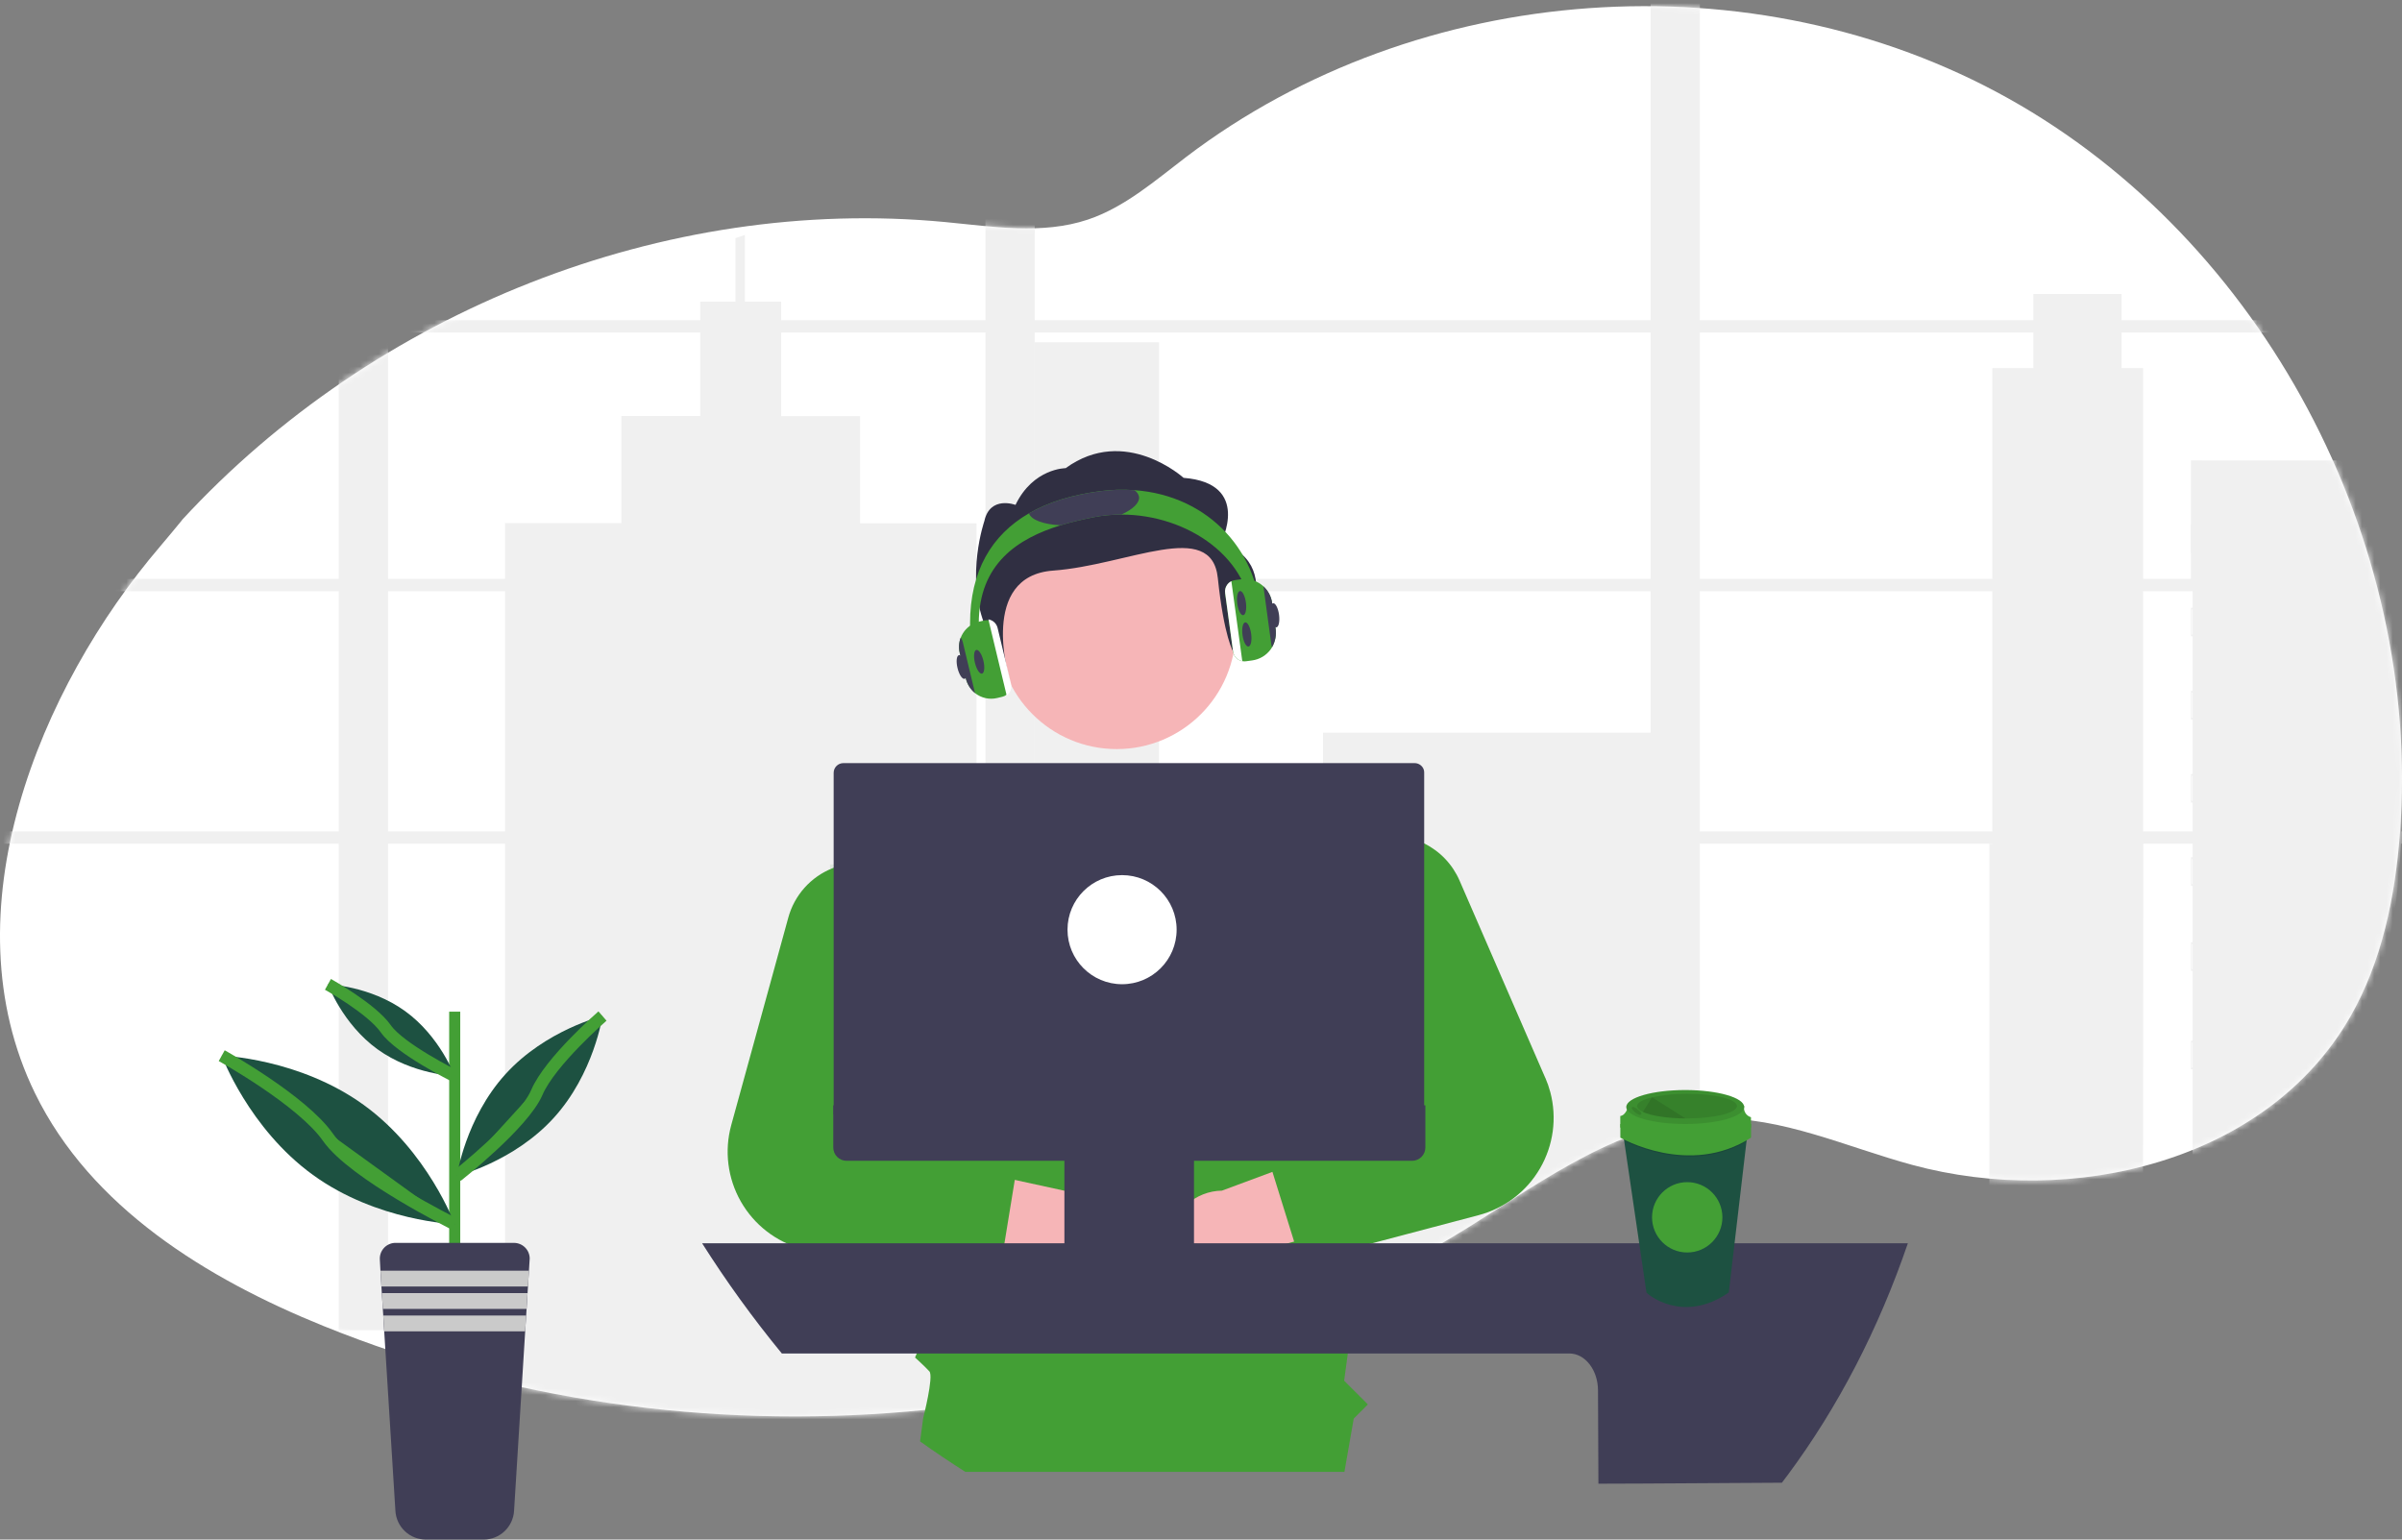 <svg width="390" height="250" viewBox="0 0 390 250" fill="none" xmlns="http://www.w3.org/2000/svg">
<rect x="0" y="0" width="390" height="250" fill="#808080" stroke="none"/>
<path d="M29.552 84.431C60.789 50.535 107.848 31.71 153.497 36.061C161.232 36.798 169.237 38.125 176.612 35.665C182.626 33.652 187.545 29.325 192.621 25.466C230.332 -3.196 284.747 -7.079 326.039 15.957C367.331 38.993 393.281 87.672 389.665 135.337C388.884 145.694 386.74 156.15 381.59 165.128C368.076 188.679 336.433 196.196 310.487 189.159C299.796 186.263 289.351 181.314 278.289 181.631C263.619 182.027 250.957 191.485 238.462 199.262C183.446 233.464 112.389 239.589 52.476 215.297C33.539 207.619 14.734 196.061 5.683 177.518C-8.655 148.154 6.359 111.699 26.038 88.682C27.229 87.288 28.381 85.877 29.552 84.463" fill="white"/>
<mask id="mask0_980_33126" style="mask-type:alpha" maskUnits="userSpaceOnUse" x="0" y="1" width="390" height="229">
<path d="M29.552 84.431C60.789 50.535 107.848 31.71 153.497 36.061C161.232 36.798 169.237 38.125 176.612 35.665C182.626 33.652 187.545 29.325 192.622 25.466C230.332 -3.196 284.747 -7.079 326.039 15.957C367.331 38.993 393.281 87.672 389.665 135.337C388.884 145.694 386.74 156.15 381.59 165.128C368.076 188.68 336.433 196.196 310.487 189.159C299.796 186.263 289.351 181.314 278.289 181.631C263.619 182.027 250.957 191.485 238.462 199.262C183.446 233.464 112.389 239.589 52.476 215.297C33.539 207.619 14.734 196.061 5.683 177.518C-8.655 148.154 6.359 111.699 26.038 88.682C27.229 87.288 28.381 85.877 29.552 84.463" fill="#F0F0F0"/>
</mask>
<g mask="url(#mask0_980_33126)">
<g style="mix-blend-mode:multiply">
<path fill-rule="evenodd" clip-rule="evenodd" d="M188.184 55.574H168V96.54V102.5V142H168.319V179.501L168 179.519H168.319V243.388C171.937 243.124 175.545 242.756 179.142 242.284C195.2 240.21 210.936 236.132 225.98 230.144C230.283 228.418 234.5 226.537 238.63 224.5C245.477 221.131 251.321 217.792 257.638 213.511L268.497 205.811V137.215H268.171V118.979H214.814V129.016H188.18V102.5H188.184V55.574Z" fill="#F0F0F0"/>
</g>
<g style="mix-blend-mode:multiply">
<path d="M183.812 64H173V76.462H183.812V64Z" fill="#F0F0F0"/>
</g>
<g style="mix-blend-mode:multiply">
<path d="M268 137H222V142H268V137Z" fill="#F0F0F0"/>
</g>
<g style="mix-blend-mode:multiply">
<path d="M268.656 152.223H222.32V157.866H268.656V152.223Z" fill="#F0F0F0"/>
</g>
<g style="mix-blend-mode:multiply">
<path d="M268.656 169H222.32V174.643H268.656V169Z" fill="#F0F0F0"/>
</g>
<g style="mix-blend-mode:multiply">
<path fill-rule="evenodd" clip-rule="evenodd" d="M323.485 137V59.773H330.145V47.735H344.473V59.773H347.96V137H348L347.946 200.307C347.857 200.336 347.768 200.365 347.679 200.394C347.364 200.499 347.05 200.602 346.734 200.69C346.188 200.862 345.649 201.014 345.103 201.147L344.781 201.219L344.127 201.372C343.57 201.491 343.035 201.596 342.485 201.676L341.7 201.788L341.071 201.868C341.004 201.876 340.937 201.884 340.869 201.892C340.596 201.926 340.321 201.96 340.051 201.96L339.418 202H337.104C336.822 201.96 336.543 201.96 336.261 201.96C336.175 201.957 336.087 201.949 336 201.941C335.89 201.931 335.78 201.921 335.672 201.921H335.505C335.345 201.888 335.183 201.874 335.021 201.881H334.909C334.548 201.841 334.186 201.788 333.825 201.736L333.824 201.735L332.739 201.557L331.99 201.405C328.961 200.717 325.958 199.678 323 198.296V137H323.485Z" fill="#F0F0F0"/>
</g>
<g style="mix-blend-mode:multiply">
<path d="M341.389 62.569H332.269V70.68H341.389V62.569Z" fill="#F0F0F0"/>
</g>
<g style="mix-blend-mode:multiply">
<path d="M341.389 81.412H332.269V89.523H341.389V81.412Z" fill="#F0F0F0"/>
</g>
<g style="mix-blend-mode:multiply">
<path d="M341.389 100.25H332.269V108.361H341.389V100.25Z" fill="#F0F0F0"/>
</g>
<g style="mix-blend-mode:multiply">
<path d="M341.389 119.092H332.269V127.203H341.389V119.092Z" fill="#F0F0F0"/>
</g>
<g style="mix-blend-mode:multiply">
<path d="M341.389 137.934H332.269V146.045H341.389V137.934Z" fill="#F0F0F0"/>
</g>
<g style="mix-blend-mode:multiply">
<path d="M341.389 156.771H332.269V164.882H341.389V156.771Z" fill="#F0F0F0"/>
</g>
<g style="mix-blend-mode:multiply">
<path fill-rule="evenodd" clip-rule="evenodd" d="M126.842 55H126.843V48.975H120.944V38.152C120.757 38.215 120.57 38.279 120.383 38.343C120.059 38.454 119.736 38.565 119.415 38.666V48.975H113.694V53.818H113.693V67.551H100.888V84.938H82V237H158.553V84.974H139.655V67.566H126.842V55Z" fill="#F0F0F0"/>
</g>
<g style="mix-blend-mode:multiply">
<path d="M143.879 100.363H134.76V108.474H143.879V100.363Z" fill="#F0F0F0"/>
</g>
<g style="mix-blend-mode:multiply">
<path d="M109.055 100.363H99.935V108.474H109.055V100.363Z" fill="#F0F0F0"/>
</g>
<g style="mix-blend-mode:multiply">
<path d="M143.879 120.37H134.76V128.481H143.879V120.37Z" fill="#F0F0F0"/>
</g>
<g style="mix-blend-mode:multiply">
<path d="M109.055 120.37H99.935V128.481H109.055V120.37Z" fill="#F0F0F0"/>
</g>
<path opacity="0.1" d="M143.879 140.376H134.76V148.487H143.879V140.376Z" fill="#439F35"/>
<g style="mix-blend-mode:multiply">
<path d="M109.055 140.376H99.935V148.487H109.055V140.376Z" fill="#F0F0F0"/>
</g>
<path opacity="0.1" d="M143.879 160.387H134.76V168.498H143.879V160.387Z" fill="#439F35"/>
<g style="mix-blend-mode:multiply">
<path d="M109.055 160.387H99.935V168.498H109.055V160.387Z" fill="#F0F0F0"/>
</g>
<path opacity="0.1" d="M143.879 180.394H134.76V188.505H143.879V180.394Z" fill="#439F35"/>
<g style="mix-blend-mode:multiply">
<path d="M109.055 180.394H99.935V188.505H109.055V180.394Z" fill="#F0F0F0"/>
</g>
<g style="mix-blend-mode:multiply">
<path fill-rule="evenodd" clip-rule="evenodd" d="M355.73 95.319V74.76L385.437 74.767C386.472 78.188 387.296 81.666 387.903 85.183C387.921 85.252 387.933 85.323 387.94 85.395C388.024 85.876 388.104 86.358 388.181 86.843C388.236 87.183 388.287 87.512 388.338 87.866C388.378 88.135 388.416 88.405 388.453 88.674C388.473 88.817 388.493 88.96 388.513 89.102C388.553 89.381 388.589 89.662 388.626 89.943C388.643 90.075 388.66 90.208 388.678 90.341C388.71 90.588 388.739 90.836 388.768 91.084C388.787 91.252 388.807 91.42 388.827 91.587C388.879 92.001 388.93 92.451 388.97 92.833C388.979 92.923 388.989 93.014 388.999 93.104C389.03 93.397 389.062 93.692 389.087 93.984C389.087 93.989 389.088 93.995 389.088 94H389.322C389.362 94.658 389.397 96.15 389.431 97.643C389.466 99.13 389.5 100.617 389.54 101.281C389.544 101.354 389.549 101.427 389.553 101.5C389.572 101.793 389.59 102.085 389.59 102.377C389.619 103.006 389.645 103.644 389.667 104.278C389.754 106.562 389.815 108.856 389.862 111.141C389.868 111.48 389.876 111.818 389.885 112.157C389.899 112.717 389.913 113.277 389.913 113.837C389.96 117.3 390 120.769 390 124.214V127.197C390 135.729 389.786 144.312 387.941 152.562C387.929 152.612 387.918 152.663 387.906 152.714C387.879 152.832 387.851 152.951 387.818 153.071C387.691 153.64 387.546 154.209 387.398 154.773C387.043 156.118 386.633 157.441 386.176 158.745C386.161 158.79 386.145 158.836 386.13 158.883C386.103 158.965 386.076 159.048 386.046 159.124C384.558 163.279 382.661 167.173 380.399 170.713C380.339 170.8 380.28 170.892 380.221 170.986C380.198 171.021 380.176 171.057 380.153 171.093C379.591 171.953 379.015 172.808 378.417 173.636C378.317 173.768 378.223 173.897 378.13 174.026C378.04 174.149 377.951 174.272 377.858 174.395C377.351 175.074 376.829 175.74 376.3 176.392C376.269 176.429 376.239 176.466 376.208 176.503C376.133 176.594 376.057 176.686 375.977 176.772C372.076 181.426 367.659 185.322 362.868 188.333C362.567 188.527 362.263 188.717 361.958 188.897C361.096 189.421 360.222 189.919 359.338 190.391L358.776 190.677C357.91 191.126 357.037 191.542 356.156 191.935L356 192V150.449V148.853V95.319H355.73Z" fill="#F0F0F0"/>
</g>
<g style="mix-blend-mode:multiply">
<path d="M355.73 85.172V89.813H386.946V85.172H355.73ZM383.837 85.466H386.397V89.523H383.837V85.466ZM380.729 85.466H383.289V89.523H380.729V85.466ZM377.627 85.466H380.187V89.523H377.627V85.466ZM374.519 85.466H377.086V89.523H374.526L374.519 85.466ZM371.414 85.466H373.984V89.523H371.421L371.414 85.466ZM368.306 85.466H370.865V89.523H368.32L368.306 85.466ZM365.197 85.466H367.757V89.523H365.197V85.466ZM362.092 85.466H364.652V89.523H362.092V85.466ZM358.987 85.466H361.547V89.523H358.987V85.466ZM355.883 85.466H358.442V89.523H355.883V85.466Z" fill="#F0F0F0"/>
</g>
<g style="mix-blend-mode:multiply">
<path d="M355.73 98.682V103.323H386.946V98.682H355.73ZM383.837 98.975H386.397V103.029H383.837V98.975ZM380.729 98.975H383.289V103.029H380.729V98.975ZM377.627 98.975H380.187V103.029H377.627V98.975ZM374.519 98.975H377.086V103.029H374.526L374.519 98.975ZM371.414 98.975H373.984V103.029H371.421L371.414 98.975ZM368.306 98.975H370.865V103.029H368.32L368.306 98.975ZM365.197 98.975H367.757V103.029H365.197V98.975ZM362.092 98.975H364.652V103.029H362.092V98.975ZM358.987 98.975H361.547V103.029H358.987V98.975ZM355.883 98.975H358.442V103.029H355.883V98.975Z" fill="#F0F0F0"/>
</g>
<g style="mix-blend-mode:multiply">
<path d="M355.73 112.191V116.836H386.946V112.198L355.73 112.191ZM383.837 112.482H386.397V116.535H383.837V112.482ZM380.729 112.482H383.289V116.535H380.729V112.482ZM377.627 112.482H380.187V116.535H377.627V112.482ZM374.519 112.482H377.086V116.535H374.526L374.519 112.482ZM371.414 112.482H373.984V116.535H371.421L371.414 112.482ZM368.306 112.482H370.865V116.535H368.32L368.306 112.482ZM365.197 112.482H367.757V116.535H365.197V112.482ZM362.092 112.482H364.652V116.535H362.092V112.482ZM358.987 112.482H361.547V116.535H358.987V112.482ZM355.883 112.482H358.442V116.535H355.883V112.482Z" fill="#F0F0F0"/>
</g>
<g style="mix-blend-mode:multiply">
<path d="M355.73 125.688V130.322H386.946V125.688H355.73ZM383.837 125.974H386.397V130.039H383.837V125.974ZM380.729 125.974H383.289V130.039H380.729V125.974ZM377.627 125.974H380.187V130.039H377.627V125.974ZM374.519 125.974H377.086V130.039H374.526L374.519 125.974ZM371.414 125.974H373.984V130.039H371.421L371.414 125.974ZM368.306 125.974H370.865V130.039H368.32L368.306 125.974ZM365.197 125.974H367.757V130.039H365.197V125.974ZM362.092 125.974H364.652V130.039H362.092V125.974ZM358.987 125.974H361.547V130.039H358.987V125.974ZM355.883 125.974H358.442V130.039H355.883V125.974Z" fill="#F0F0F0"/>
</g>
<g style="mix-blend-mode:multiply">
<path d="M355.73 139.201V143.857H385.08C385.122 143.765 385.165 143.662 385.204 143.566H383.837V139.495H386.397V140.508C386.546 140.076 386.687 139.64 386.811 139.201H355.73ZM380.729 139.495H383.289V143.549H380.729V139.495ZM377.627 139.495H380.187V143.549H377.627V139.495ZM374.519 139.495H377.086V143.549H374.526L374.519 139.495ZM371.414 139.495H373.984V143.549H371.421L371.414 139.495ZM368.306 139.495H370.865V143.549H368.32L368.306 139.495ZM365.197 139.495H367.757V143.549H365.197V139.495ZM362.092 139.495H364.652V143.549H362.092V139.495ZM358.987 139.495H361.547V143.549H358.987V139.495ZM355.883 139.495H358.442V143.549H355.883V139.495Z" fill="#F0F0F0"/>
</g>
<g style="mix-blend-mode:multiply">
<path d="M355.73 153V157.656H385.08C385.122 157.564 385.165 157.461 385.204 157.365H383.837V153.294H386.397V154.306C386.546 153.874 386.687 153.439 386.811 153H355.73ZM380.729 153.294H383.289V157.348H380.729V153.294ZM377.627 153.294H380.187V157.348H377.627V153.294ZM374.519 153.294H377.086V157.348H374.526L374.519 153.294ZM371.414 153.294H373.984V157.348H371.421L371.414 153.294ZM368.306 153.294H370.865V157.348H368.32L368.306 153.294ZM365.197 153.294H367.757V157.348H365.197V153.294ZM362.092 153.294H364.652V157.348H362.092V153.294ZM358.987 153.294H361.547V157.348H358.987V153.294ZM355.883 153.294H358.442V157.348H355.883V153.294Z" fill="#F0F0F0"/>
</g>
<g style="mix-blend-mode:multiply">
<path d="M355.73 169V173.638H375.241C375.355 173.542 375.454 173.443 375.556 173.348H374.519V169.294H377.086V171.832L377.635 171.248V169.301H379.33C379.412 169.202 379.49 169.103 379.571 169.011L355.73 169ZM371.414 169.29H373.984V173.348H371.421L371.414 169.29ZM368.306 169.29H370.865V173.348H368.32L368.306 169.29ZM365.197 169.29H367.757V173.348H365.197V169.29ZM362.092 169.29H364.652V173.348H362.092V169.29ZM358.987 169.29H361.547V173.348H358.987V169.29ZM355.883 169.29H358.442V173.348H355.883V169.29Z" fill="#F0F0F0"/>
</g>
<rect x="-7" y="94" width="402" height="2" fill="#F0F0F0"/>
<rect x="-7" y="135" width="402" height="2" fill="#F0F0F0"/>
<rect x="42" y="52" width="353" height="2" fill="#F0F0F0"/>
<rect x="55" y="46" width="8" height="170" fill="#F0F0F0"/>
<rect x="160" y="24" width="8" height="198" fill="#F0F0F0"/>
<rect x="268" y="-5" width="8" height="227" fill="#F0F0F0"/>
</g>
<path d="M73.432 204.145V164.777H74.227V204.145H73.432Z" fill="#439F35" stroke="#439F35"/>
<path d="M85.995 204.52L85.882 206.34L85.726 208.907L85.659 209.969L85.499 212.535L85.432 213.598L85.273 216.161L83.464 245.351C83.385 246.607 82.832 247.787 81.916 248.65C81.001 249.513 79.791 249.996 78.532 249.999H69.132C67.874 249.996 66.664 249.513 65.748 248.65C64.832 247.787 64.279 246.607 64.201 245.351L62.381 216.171L62.225 213.608L62.158 212.546L61.995 209.979L61.931 208.917L61.772 206.35L61.673 204.531C61.652 204.195 61.698 203.859 61.807 203.542C61.916 203.224 62.087 202.931 62.31 202.68C62.532 202.428 62.803 202.223 63.104 202.076C63.406 201.929 63.734 201.843 64.07 201.822H64.229H83.45C84.126 201.822 84.775 202.091 85.254 202.568C85.734 203.046 86.004 203.695 86.006 204.371C85.999 204.417 85.995 204.47 85.995 204.52Z" fill="#403E56"/>
<path d="M85.88 206.34L85.725 208.907H61.937L61.781 206.34H85.88Z" fill="#CACACA"/>
<path d="M85.655 209.977L85.499 212.547H62.161L62.002 209.977H85.655Z" fill="#CACACA"/>
<path d="M85.427 213.615L85.271 216.182H62.39L62.23 213.615H85.427Z" fill="#CACACA"/>
<path d="M59.041 179.409C69.481 186.961 73.829 198.778 73.829 198.778C73.829 198.778 61.246 198.346 50.816 190.791C40.386 183.236 36 171.422 36 171.422C36 171.422 48.597 171.854 59.041 179.409Z" fill="#1D5141"/>
<path d="M36 171.422C36 171.422 49.06 178.673 53.249 184.673C57.437 190.674 73.815 198.778 73.815 198.778" fill="#439F35"/>
<path d="M36 171.422C36 171.422 49.06 178.673 53.249 184.673C57.437 190.674 73.815 198.778 73.815 198.778" stroke="#439F35" stroke-width="2" stroke-miterlimit="10"/>
<path d="M65.777 164.189C71.463 168.3 73.828 174.733 73.828 174.733C73.828 174.733 66.981 174.495 61.295 170.385C55.609 166.275 53.248 159.842 53.248 159.842C53.248 159.842 60.095 160.075 65.777 164.189Z" fill="#1D5141"/>
<path d="M53.248 159.842C53.248 159.842 60.354 163.789 62.637 167.054C64.921 170.318 73.828 174.733 73.828 174.733" fill="#439F35"/>
<path d="M53.248 159.842C53.248 159.842 60.354 163.789 62.637 167.054C64.921 170.318 73.828 174.733 73.828 174.733" stroke="#439F35" stroke-width="2" stroke-miterlimit="10"/>
<path d="M82.089 174.403C75.56 181.579 74.18 190.954 74.18 190.954C74.18 190.954 83.385 188.695 89.913 181.519C96.442 174.343 97.822 164.985 97.822 164.985C97.822 164.985 88.617 167.226 82.089 174.403Z" fill="#1D5141"/>
<path d="M97.822 164.985C97.822 164.985 89.325 172.339 87.155 177.408C84.985 182.478 74.18 190.968 74.18 190.968" fill="#439F35"/>
<path d="M97.822 164.985C97.822 164.985 89.325 172.339 87.155 177.408C84.985 182.478 74.18 190.968 74.18 190.968" stroke="#439F35" stroke-width="2" stroke-miterlimit="10"/>
<path d="M231.313 149.946L231.249 150.271L230.541 153.961L225.712 179.479L225.425 180.984L224.827 184.17L224.016 188.493L222.196 198.098L221.679 200.853L221.485 201.886L221.417 202.24L220.876 205.073L220.713 205.933L219.392 215.701L218.242 224.198L222.094 228.053L219.8 230.351L218.291 238.986V239.007H156.746C154.246 237.423 151.793 235.774 149.385 234.058L149.892 230.266C149.892 230.266 151.633 223.497 150.901 222.69C150.168 221.882 148.571 220.434 148.571 220.434L150.585 215.726L150.869 215.071L150.398 205.345V205.112L150.242 201.901L150.221 201.486L150.189 200.867L149.594 188.507V188.306L149.41 184.56L149.24 180.998L149.169 179.494L148.44 164.465L147.948 154.254L147.52 145.368L149.247 144.784L167.735 138.5L175.375 128.52L191.307 128.64L199.095 128.697L212.12 140.783L215.084 142.199H215.105L217.229 143.216L222.614 145.786L228.311 148.508L231.231 149.903L231.313 149.946Z" fill="#439F35"/>
<path d="M177.424 210.047C176.256 210.501 175.003 210.694 173.753 210.61C172.503 210.527 171.286 210.17 170.189 209.565C169.092 208.96 168.141 208.121 167.404 207.108C166.666 206.095 166.16 204.933 165.921 203.703L135.775 199.426L146.269 187.569L173.282 193.45C175.373 193.185 177.489 193.696 179.228 194.887C180.968 196.077 182.211 197.864 182.721 199.91C183.232 201.955 182.974 204.116 181.998 205.984C181.022 207.853 179.394 209.298 177.424 210.047Z" fill="#F6B5B7"/>
<path d="M163.993 188.494C163.434 187.786 162.643 187.299 161.759 187.117L149.389 184.546L148.122 184.281C147.385 184.126 146.689 183.818 146.079 183.376C145.469 182.935 144.958 182.37 144.581 181.718C144.191 181.031 143.955 180.267 143.891 179.48C143.829 178.762 143.915 178.039 144.142 177.356L148.426 164.441L151.209 156.061C151.541 155.054 151.738 154.007 151.793 152.949C151.948 150.004 151.037 147.102 149.226 144.774C147.636 142.728 145.429 141.248 142.932 140.553C140.436 139.857 137.782 139.983 135.362 140.911L135.146 140.993C133.411 141.685 131.86 142.771 130.617 144.166C129.374 145.561 128.472 147.226 127.984 149.029L124.964 160.029L118.73 182.688C117.581 186.867 118.14 191.332 120.283 195.1C122.427 198.868 125.978 201.63 130.158 202.779C130.954 202.996 131.764 203.153 132.583 203.25L150.398 205.339L158.661 206.298C159.614 206.412 160.575 206.164 161.352 205.601C162.13 205.039 162.667 204.205 162.857 203.264C162.871 203.213 162.881 203.161 162.889 203.108L163.087 201.887L164.765 191.592L164.783 191.489C164.868 190.962 164.842 190.424 164.706 189.908C164.57 189.392 164.327 188.91 163.993 188.494Z" fill="#439F35"/>
<path d="M196.635 210.376C198.846 210.885 201.169 210.496 203.093 209.295C205.018 208.094 206.388 206.178 206.902 203.968C207.015 203.477 207.086 202.977 207.114 202.474L236.354 193.977L224.317 183.71L198.395 193.34C196.284 193.367 194.257 194.169 192.698 195.592C191.139 197.016 190.157 198.962 189.939 201.062C189.721 203.161 190.281 205.268 191.513 206.982C192.746 208.695 194.564 209.897 196.624 210.358L196.635 210.376Z" fill="#F6B5B7"/>
<path d="M250.89 175.005L236.983 142.997C235.844 140.366 233.807 138.226 231.237 136.957C230.446 136.567 229.615 136.263 228.759 136.05C228.625 136.015 228.49 135.987 228.359 135.962C226.539 135.563 224.651 135.596 222.847 136.061C221.198 136.485 219.657 137.252 218.324 138.312C216.991 139.371 215.896 140.7 215.111 142.211L215.09 142.25C214.213 143.946 213.747 145.824 213.729 147.733C213.71 149.643 214.14 151.529 214.984 153.242L215.157 153.596L224.985 173.334C225.298 173.963 225.484 174.647 225.532 175.348C225.581 176.048 225.49 176.752 225.267 177.417C225.043 178.083 224.691 178.698 224.229 179.228C223.768 179.757 223.207 180.191 222.578 180.503C222.396 180.596 222.208 180.677 222.015 180.744L221.307 180.995L208.933 185.467C208.001 185.799 207.235 186.48 206.795 187.366C206.355 188.253 206.277 189.275 206.575 190.218L206.607 190.317L210.073 201.451C210.073 201.505 210.105 201.554 210.126 201.604C210.157 201.701 210.194 201.796 210.24 201.887C210.61 202.716 211.263 203.385 212.083 203.774C212.903 204.164 213.835 204.248 214.711 204.011L221.413 202.241L222.779 201.887L240.088 197.316C242.163 196.768 244.11 195.817 245.817 194.516C247.525 193.216 248.959 191.592 250.039 189.737C251.118 187.882 251.822 185.833 252.11 183.706C252.397 181.579 252.263 179.417 251.715 177.342C251.502 176.544 251.23 175.762 250.901 175.005H250.89Z" fill="#439F35"/>
<path d="M181.313 121.637C191.988 121.637 200.643 112.983 200.643 102.307C200.643 91.631 191.988 82.977 181.313 82.977C170.637 82.977 161.982 91.631 161.982 102.307C161.982 112.983 170.637 121.637 181.313 121.637Z" fill="#F6B5B7"/>
<path d="M198.239 88.135C198.239 88.135 203.294 78.47 192.171 77.592C192.171 77.592 182.69 68.992 173.024 76.02C173.024 76.02 167.753 76.02 164.882 81.986C164.882 81.986 160.736 80.414 159.822 84.623C159.822 84.623 156.788 93.407 159.822 101.316C162.856 109.225 163.855 110.11 163.855 110.11C163.855 110.11 158.87 93.531 171.003 92.653C183.136 91.775 196.716 84.188 197.729 93.853C198.742 103.518 200.26 105.89 200.26 105.89C200.26 105.89 209.865 92.09 198.239 88.135Z" fill="#302F42"/>
<path d="M207.108 102.034L206.552 97.917C206.47 97.323 206.271 96.752 205.966 96.236C205.661 95.721 205.256 95.271 204.775 94.914C204.294 94.556 203.747 94.298 203.165 94.155C202.583 94.012 201.979 93.986 201.387 94.079L200.502 94.203C200.013 94.27 199.571 94.528 199.272 94.92C198.974 95.312 198.843 95.807 198.908 96.296L200.194 105.784C200.247 106.17 200.421 106.53 200.691 106.813C200.96 107.095 201.311 107.287 201.695 107.359C201.811 107.384 201.93 107.396 202.049 107.394C202.133 107.394 202.217 107.388 202.3 107.377L203.288 107.242C203.892 107.163 204.473 106.961 204.996 106.648C205.519 106.336 205.973 105.92 206.329 105.426C206.403 105.316 206.478 105.207 206.545 105.093C207.072 104.166 207.271 103.088 207.108 102.034Z" fill="#439F35"/>
<path d="M199.931 94.373C199.671 94.5 199.446 94.687 199.273 94.918C199.125 95.113 199.018 95.335 198.957 95.571C198.897 95.808 198.883 96.054 198.919 96.296L200.204 105.784C200.258 106.17 200.431 106.53 200.701 106.813C200.97 107.095 201.321 107.287 201.705 107.359L199.931 94.373Z" fill="white"/>
<path d="M207.108 102.034L206.552 97.917C206.414 96.876 205.912 95.918 205.136 95.212L206.417 104.651C206.438 104.802 206.478 104.951 206.534 105.093C207.065 104.167 207.267 103.089 207.108 102.034Z" fill="#403E56"/>
<path d="M202.709 104.985C203.096 104.933 203.291 104.012 203.144 102.929C202.997 101.846 202.564 101.01 202.176 101.063C201.789 101.116 201.594 102.036 201.741 103.119C201.888 104.202 202.321 105.038 202.709 104.985Z" fill="#403E56"/>
<path d="M201.858 99.895C202.246 99.843 202.441 98.922 202.293 97.839C202.146 96.756 201.713 95.921 201.326 95.973C200.938 96.026 200.743 96.946 200.89 98.029C201.037 99.112 201.471 99.948 201.858 99.895Z" fill="#403E56"/>
<path d="M207.234 101.874C207.622 101.821 207.817 100.901 207.67 99.817C207.523 98.734 207.089 97.899 206.702 97.952C206.314 98.004 206.119 98.925 206.266 100.008C206.413 101.091 206.847 101.926 207.234 101.874Z" fill="#403E56"/>
<path d="M204.752 101.259H203.336C203.336 90.564 192.754 83.557 182.076 83.557C180.523 83.555 178.973 83.705 177.449 84.007C175.736 84.361 173.955 84.761 172.206 85.296C165.313 87.42 158.919 91.495 158.919 101.266C158.913 103.164 159.151 105.055 159.627 106.892L158.257 107.246C157.753 105.29 157.499 103.279 157.503 101.259C157.503 92.72 161.008 86.857 167.062 83.359C170.248 81.518 174.143 80.336 178.579 79.758C180.43 79.511 182.302 79.454 184.165 79.589C196.447 80.463 204.752 89.877 204.752 101.259Z" fill="#439F35"/>
<path d="M182.078 83.557C180.524 83.554 178.974 83.705 177.45 84.007C175.737 84.361 173.956 84.761 172.207 85.295C169.477 85.161 167.47 84.456 167.066 83.366C170.253 81.525 174.147 80.343 178.583 79.765C180.435 79.518 182.307 79.461 184.17 79.595C184.365 79.709 184.535 79.862 184.667 80.045C184.8 80.228 184.892 80.436 184.938 80.657C185.073 81.645 183.95 82.693 182.078 83.557Z" fill="#403E56"/>
<path d="M164.015 111.069L161.848 102.013C161.77 101.686 161.598 101.39 161.352 101.161C161.106 100.932 160.799 100.78 160.468 100.724C160.374 100.71 160.279 100.703 160.184 100.703C160.051 100.704 159.918 100.72 159.788 100.749L158.945 100.954C158.407 101.083 157.899 101.317 157.452 101.642C157.004 101.967 156.624 102.377 156.335 102.849C156.046 103.321 155.852 103.845 155.765 104.392C155.679 104.938 155.701 105.497 155.83 106.035L156.8 110.11C157.023 111.066 157.554 111.923 158.312 112.549C158.812 112.947 159.396 113.225 160.02 113.362C160.644 113.499 161.291 113.493 161.912 113.342L162.755 113.14C162.976 113.086 163.184 112.988 163.367 112.854C163.641 112.655 163.849 112.379 163.964 112.061C164.08 111.743 164.097 111.397 164.015 111.069Z" fill="#439F35"/>
<path d="M159.445 109.383C159.826 109.291 159.926 108.356 159.671 107.293C159.415 106.23 158.9 105.443 158.519 105.535C158.139 105.626 158.038 106.562 158.294 107.624C158.55 108.687 159.065 109.474 159.445 109.383Z" fill="#403E56"/>
<path d="M156.618 110.233C156.998 110.142 157.099 109.206 156.844 108.144C156.588 107.081 156.072 106.294 155.692 106.385C155.312 106.477 155.211 107.412 155.467 108.475C155.722 109.538 156.238 110.325 156.618 110.233Z" fill="#403E56"/>
<path d="M164.152 111.033L161.975 101.967C161.89 101.613 161.702 101.292 161.436 101.045C161.169 100.797 160.836 100.634 160.477 100.575L163.451 112.945C163.743 112.731 163.966 112.435 164.09 112.095C164.215 111.755 164.237 111.386 164.152 111.033Z" fill="white"/>
<path d="M156.317 104.243C156.26 103.986 156.146 103.744 155.985 103.535C155.681 104.326 155.626 105.19 155.825 106.013L156.799 110.11C157.022 111.066 157.553 111.923 158.311 112.549L156.317 104.243Z" fill="#403E56"/>
<path d="M259.459 225.791L259.526 240.926L266.628 240.901C274.181 240.866 281.742 240.821 289.312 240.767C289.644 240.335 289.97 239.903 290.296 239.468C298.439 228.493 305.024 215.786 309.768 201.887H114C117.942 208.112 122.264 214.088 126.944 219.78H254.814C257.381 219.787 259.456 222.474 259.459 225.791Z" fill="#403E56"/>
<path d="M231.057 124.721C230.92 124.476 230.72 124.272 230.478 124.131C230.236 123.989 229.96 123.916 229.68 123.917H136.922C136.507 123.919 136.11 124.085 135.817 124.379C135.523 124.672 135.358 125.07 135.357 125.485V180.984H231.237V125.468C231.244 125.207 231.181 124.95 231.057 124.721Z" fill="#403E56"/>
<path d="M135.295 179.479V186.33C135.294 186.614 135.35 186.896 135.458 187.158C135.567 187.421 135.726 187.66 135.927 187.861C136.128 188.062 136.367 188.221 136.629 188.33C136.892 188.438 137.174 188.494 137.458 188.493H172.822V202.014H172.362C172.325 202.013 172.288 202.02 172.254 202.034C172.22 202.048 172.188 202.069 172.162 202.095C172.136 202.121 172.115 202.152 172.101 202.186C172.086 202.22 172.079 202.257 172.079 202.294V203.221C172.08 203.296 172.11 203.367 172.163 203.419C172.216 203.471 172.288 203.501 172.362 203.501H194.33C194.405 203.501 194.476 203.471 194.529 203.419C194.582 203.367 194.612 203.296 194.613 203.221V202.279C194.613 202.242 194.606 202.206 194.592 202.172C194.577 202.137 194.556 202.106 194.53 202.08C194.504 202.054 194.473 202.034 194.438 202.02C194.404 202.006 194.367 201.999 194.33 202H193.863V188.493H229.266C229.551 188.494 229.832 188.438 230.095 188.33C230.357 188.221 230.596 188.062 230.797 187.861C230.998 187.66 231.157 187.421 231.266 187.158C231.374 186.896 231.43 186.614 231.429 186.33V179.479H135.295Z" fill="#403E56"/>
<path d="M182.184 159.819C187.076 159.819 191.042 155.854 191.042 150.962C191.042 146.069 187.076 142.104 182.184 142.104C177.292 142.104 173.326 146.069 173.326 150.962C173.326 155.854 177.292 159.819 182.184 159.819Z" fill="white"/>
<path d="M283.745 183.852L283.568 185.367L280.693 209.87C273.202 215.092 267.378 210.072 267.325 209.87L263.707 185.25L263.501 183.834L283.745 183.852Z" fill="#1D5141"/>
<path opacity="0.1" d="M283.745 183.852L283.568 185.367C275.128 190.274 266.125 186.454 263.707 185.25L263.501 183.834L283.745 183.852Z" fill="#010101"/>
<path d="M263.085 182.521V184.73C263.085 184.73 274.248 191.219 284.306 184.73V182.521H263.085Z" fill="#439F35"/>
<path d="M264.375 179.6C264.375 179.6 264.05 181.09 263.076 181.221V183.105H284.297V181.416C283.918 181.308 283.594 181.061 283.389 180.724C283.184 180.387 283.114 179.986 283.192 179.6H264.375Z" fill="#439F35"/>
<path d="M273.622 182.521C278.907 182.521 283.192 181.286 283.192 179.763C283.192 178.24 278.907 177.005 273.622 177.005C268.337 177.005 264.053 178.24 264.053 179.763C264.053 181.286 268.337 182.521 273.622 182.521Z" fill="#439F35"/>
<path opacity="0.1" d="M273.622 182.521C278.907 182.521 283.192 181.286 283.192 179.763C283.192 178.24 278.907 177.005 273.622 177.005C268.337 177.005 264.053 178.24 264.053 179.763C264.053 181.286 268.337 182.521 273.622 182.521Z" fill="#010101"/>
<path opacity="0.1" d="M282.024 179.6C282.024 180.704 278.395 181.611 273.913 181.611H273.676C270.667 181.589 268.068 181.168 266.74 180.549C266.142 180.265 265.802 179.947 265.802 179.607C265.802 179.044 266.73 178.545 268.234 178.191C270.101 177.781 272.009 177.588 273.92 177.614C278.395 177.589 282.024 178.488 282.024 179.6Z" fill="#010101"/>
<path opacity="0.1" d="M273.676 181.625C270.667 181.604 268.068 181.183 266.741 180.563L268.228 178.177L273.676 181.625Z" fill="#010101"/>
<path opacity="0.1" d="M265.212 179.756C265.095 179.731 264.943 179.756 264.921 179.887C264.918 179.944 264.933 180.001 264.964 180.049C265.219 180.451 265.589 180.767 266.026 180.956C266.1 180.998 266.182 181.024 266.267 181.034C266.311 181.039 266.355 181.03 266.395 181.009C266.434 180.989 266.466 180.956 266.486 180.917C266.501 180.885 266.509 180.85 266.509 180.814C266.509 180.779 266.501 180.744 266.486 180.712C266.418 180.591 266.324 180.488 266.21 180.411C265.888 180.18 265.583 179.819 265.212 179.756Z" fill="#010101"/>
<path d="M273.945 203.38C277.099 203.38 279.656 200.823 279.656 197.67C279.656 194.516 277.099 191.959 273.945 191.959C270.791 191.959 268.234 194.516 268.234 197.67C268.234 200.823 270.791 203.38 273.945 203.38Z" fill="#439F35"/>
</svg>
